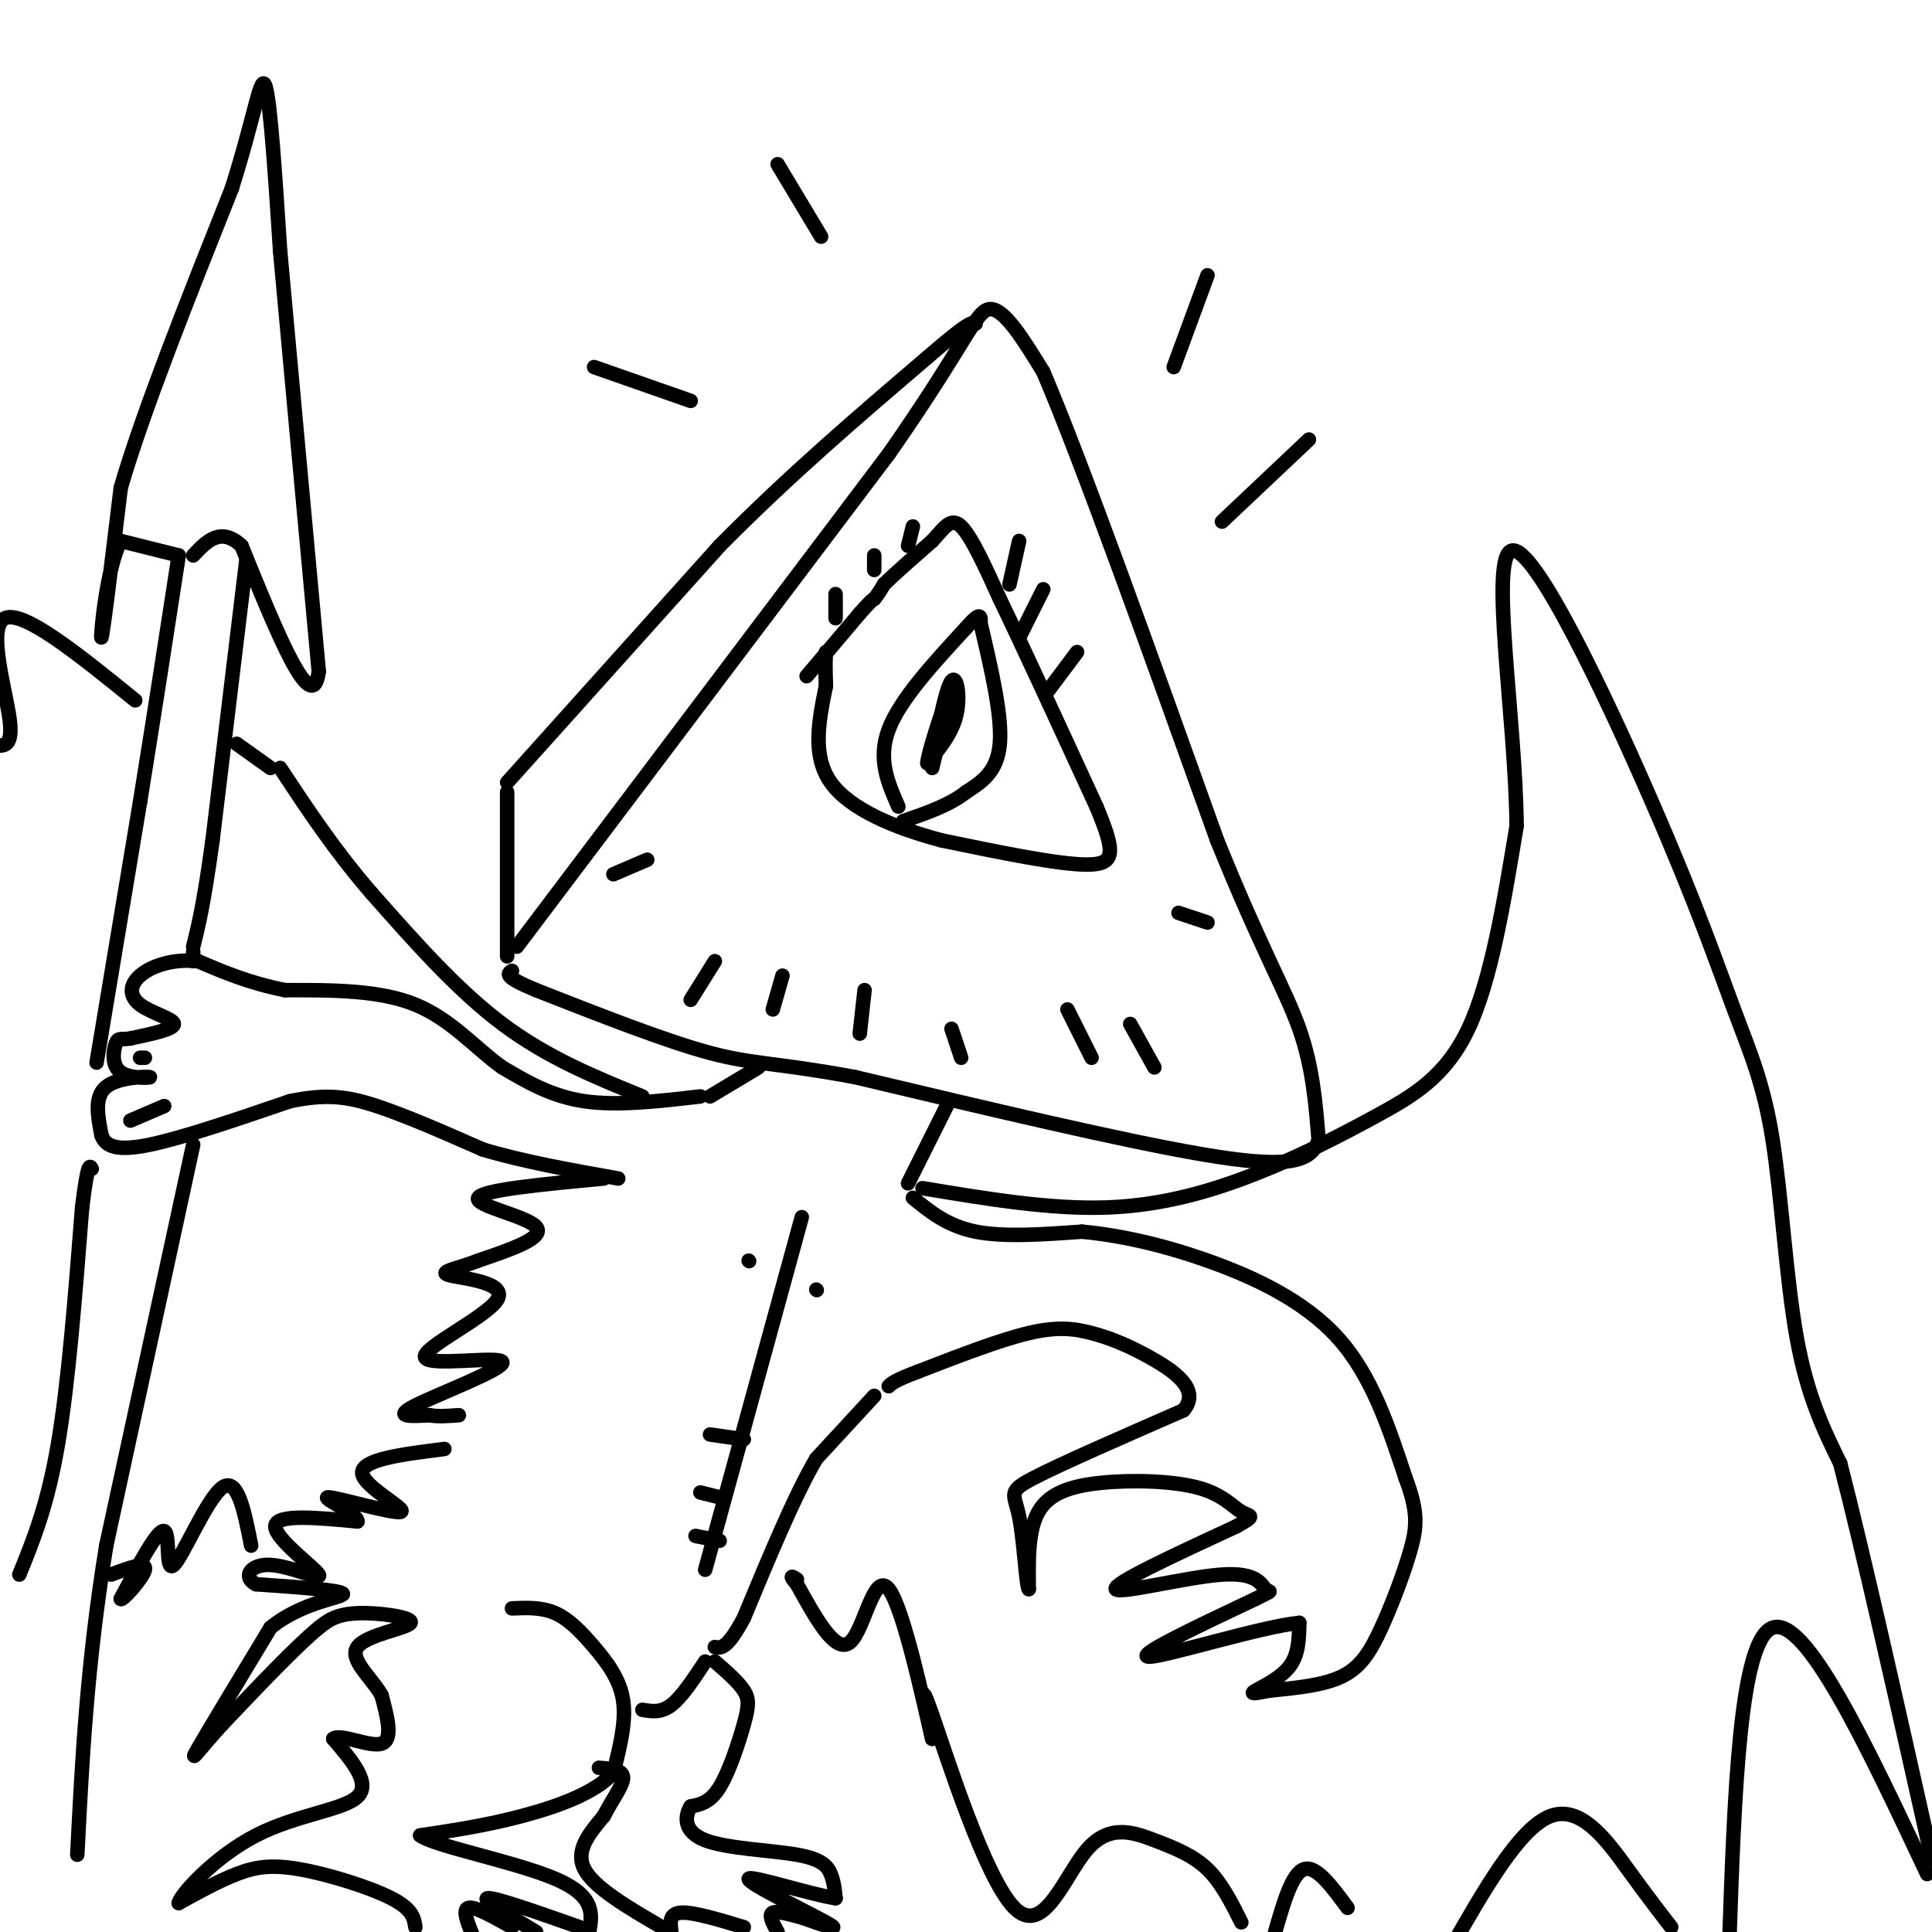 <svg viewBox='0 0 400 400' version='1.1' xmlns='http://www.w3.org/2000/svg' xmlns:xlink='http://www.w3.org/1999/xlink'><g fill='none' stroke='rgb(0,0,0)' stroke-width='3' stroke-linecap='round' stroke-linejoin='round'><path d='M107,196c0.000,0.000 77.000,-102.000 77,-102'/><path d='M184,94c16.156,-23.111 18.044,-29.889 21,-30c2.956,-0.111 6.978,6.444 11,13'/><path d='M216,77c7.833,18.333 21.917,57.667 36,97'/><path d='M252,174c9.200,22.733 14.200,31.067 17,39c2.800,7.933 3.400,15.467 4,23'/><path d='M273,236c-1.511,4.956 -7.289,5.844 -24,3c-16.711,-2.844 -44.356,-9.422 -72,-16'/><path d='M177,223c-16.267,-3.022 -20.933,-2.578 -30,-5c-9.067,-2.422 -22.533,-7.711 -36,-13'/><path d='M111,205c-6.833,-2.833 -5.917,-3.417 -5,-4'/><path d='M105,198c0.000,0.000 0.000,-34.000 0,-34'/><path d='M105,162c0.000,0.000 44.000,-49.000 44,-49'/><path d='M149,113c14.500,-14.667 28.750,-26.833 43,-39'/><path d='M192,74c8.833,-7.667 9.417,-7.333 10,-7'/><path d='M167,140c0.000,0.000 11.000,-13.000 11,-13'/><path d='M178,127c2.333,-2.667 2.667,-2.833 3,-3'/><path d='M181,124c0.833,-1.000 1.417,-2.000 2,-3'/><path d='M183,121c2.000,-2.000 6.000,-5.500 10,-9'/><path d='M193,112c2.533,-2.733 3.867,-5.067 6,-3c2.133,2.067 5.067,8.533 8,15'/><path d='M207,124c4.667,9.667 12.333,26.333 20,43'/><path d='M227,167c4.000,9.578 4.000,12.022 -2,12c-6.000,-0.022 -18.000,-2.511 -30,-5'/><path d='M195,174c-9.733,-2.556 -19.067,-6.444 -23,-12c-3.933,-5.556 -2.467,-12.778 -1,-20'/><path d='M171,142c-0.167,-4.500 -0.083,-5.750 0,-7'/><path d='M186,167c-2.167,-4.917 -4.333,-9.833 -2,-16c2.333,-6.167 9.167,-13.583 16,-21'/><path d='M200,130c3.167,-3.667 3.083,-2.333 3,-1'/><path d='M203,129c2.250,9.583 4.500,19.167 4,25c-0.500,5.833 -3.750,7.917 -7,10'/><path d='M200,164c-3.333,2.667 -8.167,4.333 -13,6'/><path d='M217,143c0.000,0.000 6.000,-8.000 6,-8'/><path d='M211,132c0.000,0.000 5.000,-10.000 5,-10'/><path d='M209,121c0.000,0.000 2.000,-9.000 2,-9'/><path d='M189,109c0.000,0.000 -1.000,4.000 -1,4'/><path d='M181,115c0.000,0.000 0.000,3.000 0,3'/><path d='M173,123c0.000,0.000 0.000,5.000 0,5'/><path d='M193,157c1.444,-7.311 2.889,-14.622 4,-16c1.111,-1.378 1.889,3.178 1,7c-0.889,3.822 -3.444,6.911 -6,10'/><path d='M192,158c0.089,-1.956 3.311,-11.844 4,-13c0.689,-1.156 -1.156,6.422 -3,14'/><path d='M196,229c0.000,0.000 -8.000,16.000 -8,16'/><path d='M157,221c0.000,0.000 -10.000,6.000 -10,6'/><path d='M189,248c3.583,2.917 7.167,5.833 13,7c5.833,1.167 13.917,0.583 22,0'/><path d='M224,255c7.845,0.750 16.458,2.625 26,6c9.542,3.375 20.012,8.250 27,16c6.988,7.750 10.494,18.375 14,29'/><path d='M291,306c2.676,7.064 2.367,10.223 1,15c-1.367,4.777 -3.791,11.171 -6,16c-2.209,4.829 -4.203,8.094 -8,10c-3.797,1.906 -9.399,2.453 -15,3'/><path d='M263,350c-3.393,0.655 -4.375,0.792 -3,0c1.375,-0.792 5.107,-2.512 7,-5c1.893,-2.488 1.946,-5.744 2,-9'/><path d='M269,336c-7.556,0.689 -27.444,6.911 -31,7c-3.556,0.089 9.222,-5.956 22,-12'/><path d='M260,331c3.971,-2.038 2.900,-1.134 2,-2c-0.900,-0.866 -1.627,-3.502 -9,-3c-7.373,0.502 -21.392,4.144 -22,3c-0.608,-1.144 12.196,-7.072 25,-13'/><path d='M256,316c4.369,-2.415 2.792,-1.954 1,-3c-1.792,-1.046 -3.800,-3.600 -9,-5c-5.200,-1.400 -13.592,-1.646 -20,-1c-6.408,0.646 -10.831,2.185 -13,6c-2.169,3.815 -2.085,9.908 -2,16'/><path d='M213,329c-0.571,-0.607 -1.000,-10.125 -2,-15c-1.000,-4.875 -2.571,-5.107 3,-8c5.571,-2.893 18.286,-8.446 31,-14'/><path d='M245,292c3.804,-4.380 -2.187,-8.329 -7,-11c-4.813,-2.671 -8.450,-4.065 -12,-5c-3.550,-0.935 -7.014,-1.410 -13,0c-5.986,1.410 -14.493,4.705 -23,8'/><path d='M190,284c-4.833,1.833 -5.417,2.417 -6,3'/><path d='M145,227c-8.583,1.000 -17.167,2.000 -24,1c-6.833,-1.000 -11.917,-4.000 -17,-7'/><path d='M104,221c-5.444,-3.844 -10.556,-9.956 -18,-13c-7.444,-3.044 -17.222,-3.022 -27,-3'/><path d='M59,205c-7.500,-1.500 -12.750,-3.750 -18,-6'/><path d='M41,199c-5.362,-0.558 -9.767,1.046 -12,3c-2.233,1.954 -2.293,4.257 0,6c2.293,1.743 6.941,2.927 7,4c0.059,1.073 -4.470,2.037 -9,3'/><path d='M27,215c-1.997,0.343 -2.491,-0.300 -3,1c-0.509,1.300 -1.033,4.544 1,6c2.033,1.456 6.624,1.123 6,1c-0.624,-0.123 -6.464,-0.035 -9,2c-2.536,2.035 -1.768,6.018 -1,10'/><path d='M21,235c0.778,2.400 3.222,3.400 10,2c6.778,-1.400 17.889,-5.200 29,-9'/><path d='M60,228c7.533,-1.578 11.867,-1.022 18,1c6.133,2.022 14.067,5.511 22,9'/><path d='M100,238c8.333,2.500 18.167,4.250 28,6'/><path d='M27,232c0.000,0.000 7.000,-3.000 7,-3'/><path d='M29,219c0.000,0.000 1.000,0.000 1,0'/><path d='M40,237c0.000,0.000 -18.000,83.000 -18,83'/><path d='M22,320c-4.000,24.500 -5.000,44.250 -6,64'/><path d='M4,326c2.917,-7.167 5.833,-14.333 8,-27c2.167,-12.667 3.583,-30.833 5,-49'/><path d='M17,250c1.167,-9.500 1.583,-8.750 2,-8'/><path d='M20,220c0.000,0.000 9.000,-54.000 9,-54'/><path d='M29,166c2.833,-17.500 5.417,-34.250 8,-51'/><path d='M37,115c0.000,0.000 -12.000,-3.000 -12,-3'/><path d='M25,112c-2.933,5.356 -4.267,20.244 -4,20c0.267,-0.244 2.133,-15.622 4,-31'/><path d='M25,101c4.500,-15.500 13.750,-38.750 23,-62'/><path d='M48,39c5.000,-15.822 6.000,-24.378 7,-21c1.000,3.378 2.000,18.689 3,34'/><path d='M58,52c1.833,20.167 4.917,53.583 8,87'/><path d='M66,139c-1.333,10.167 -8.667,-7.917 -16,-26'/><path d='M50,113c-4.333,-4.000 -7.167,-1.000 -10,2'/><path d='M51,116c0.000,0.000 -7.000,58.000 -7,58'/><path d='M44,174c-1.833,13.333 -2.917,17.667 -4,22'/><path d='M40,197c0.000,0.000 0.000,2.000 0,2'/><path d='M125,244c-12.578,1.178 -25.156,2.356 -26,4c-0.844,1.644 10.044,3.756 12,6c1.956,2.244 -5.022,4.622 -12,7'/><path d='M99,261c-4.157,1.660 -8.550,2.308 -6,3c2.550,0.692 12.042,1.426 10,5c-2.042,3.574 -15.620,9.989 -15,12c0.620,2.011 15.436,-0.382 16,1c0.564,1.382 -13.125,6.538 -18,9c-4.875,2.462 -0.938,2.231 3,2'/><path d='M89,293c1.500,0.333 3.750,0.167 6,0'/><path d='M166,252c0.000,0.000 -20.000,73.000 -20,73'/><path d='M155,261c0.000,0.000 0.100,0.100 0.1,0.1'/><path d='M169,267c0.000,0.000 0.100,0.100 0.1,0.1'/><path d='M147,297c0.000,0.000 7.000,1.000 7,1'/><path d='M145,309c0.000,0.000 4.000,1.000 4,1'/><path d='M144,318c0.000,0.000 5.000,1.000 5,1'/><path d='M181,289c0.000,0.000 -12.000,13.000 -12,13'/><path d='M169,302c-4.500,7.667 -9.750,20.333 -15,33'/><path d='M154,335c-3.500,6.500 -4.750,6.250 -6,6'/><path d='M106,333c3.089,-0.131 6.179,-0.262 9,1c2.821,1.262 5.375,3.917 8,7c2.625,3.083 5.321,6.595 6,11c0.679,4.405 -0.661,9.702 -2,15'/><path d='M127,367c-3.600,4.156 -11.600,7.044 -19,9c-7.400,1.956 -14.200,2.978 -21,4'/><path d='M87,380c2.644,2.133 19.756,5.467 28,9c8.244,3.533 7.622,7.267 7,11'/><path d='M120,399c-8.750,-3.083 -17.500,-6.167 -19,-6c-1.500,0.167 4.250,3.583 10,7'/><path d='M106,399c-3.833,-2.167 -7.667,-4.333 -9,-4c-1.333,0.333 -0.167,3.167 1,6'/><path d='M86,399c-0.280,-1.863 -0.560,-3.726 -5,-6c-4.440,-2.274 -13.042,-4.958 -19,-6c-5.958,-1.042 -9.274,-0.440 -13,1c-3.726,1.440 -7.863,3.720 -12,6'/><path d='M37,394c0.452,-1.905 7.583,-9.667 16,-14c8.417,-4.333 18.119,-5.238 21,-8c2.881,-2.762 -1.060,-7.381 -5,-12'/><path d='M69,360c1.444,-1.200 7.556,1.800 10,1c2.444,-0.800 1.222,-5.400 0,-10'/><path d='M79,351c-1.949,-3.550 -6.821,-7.426 -5,-10c1.821,-2.574 10.337,-3.847 11,-5c0.663,-1.153 -6.525,-2.187 -11,-2c-4.475,0.187 -6.238,1.593 -8,3'/><path d='M66,337c-4.667,3.833 -12.333,11.917 -20,20'/><path d='M46,357c-4.889,5.333 -7.111,8.667 -5,5c2.111,-3.667 8.556,-14.333 15,-25'/><path d='M56,337c6.467,-5.356 15.133,-6.244 15,-7c-0.133,-0.756 -9.067,-1.378 -18,-2'/><path d='M53,328c-2.909,-1.493 -1.182,-4.225 3,-4c4.182,0.225 10.818,3.407 10,2c-0.818,-1.407 -9.091,-7.402 -9,-10c0.091,-2.598 8.545,-1.799 17,-1'/><path d='M74,315c0.180,-1.581 -7.869,-5.032 -6,-5c1.869,0.032 13.657,3.547 15,3c1.343,-0.547 -7.759,-5.156 -8,-8c-0.241,-2.844 8.380,-3.922 17,-5'/><path d='M146,344c-2.417,3.667 -4.833,7.333 -7,9c-2.167,1.667 -4.083,1.333 -6,1'/><path d='M148,344c2.423,2.107 4.845,4.214 6,6c1.155,1.786 1.042,3.250 0,7c-1.042,3.750 -3.012,9.786 -5,13c-1.988,3.214 -3.994,3.607 -6,4'/><path d='M143,374c-1.292,2.070 -1.522,5.246 3,7c4.522,1.754 13.794,2.088 19,3c5.206,0.912 6.344,2.404 7,4c0.656,1.596 0.828,3.298 1,5'/><path d='M173,393c-4.929,-0.679 -17.750,-4.875 -18,-4c-0.250,0.875 12.071,6.821 16,9c3.929,2.179 -0.536,0.589 -5,-1'/><path d='M166,397c-2.156,-0.556 -5.044,-1.444 -6,-1c-0.956,0.444 0.022,2.222 1,4'/><path d='M154,399c-5.250,-1.583 -10.500,-3.167 -13,-3c-2.500,0.167 -2.250,2.083 -2,4'/><path d='M137,399c-7.000,-4.083 -14.000,-8.167 -16,-12c-2.000,-3.833 1.000,-7.417 4,-11'/><path d='M125,376c1.733,-3.400 4.067,-6.400 4,-8c-0.067,-1.600 -2.533,-1.800 -5,-2'/><path d='M191,246c13.172,2.196 26.344,4.392 38,4c11.656,-0.392 21.794,-3.373 31,-7c9.206,-3.627 17.478,-7.900 25,-12c7.522,-4.100 14.292,-8.029 19,-18c4.708,-9.971 7.354,-25.986 10,-42'/><path d='M314,171c-0.194,-21.941 -5.680,-55.793 -1,-57c4.680,-1.207 19.525,30.232 29,52c9.475,21.768 13.581,33.866 17,43c3.419,9.134 6.151,15.305 8,27c1.849,11.695 2.814,28.913 5,41c2.186,12.087 5.593,19.044 9,26'/><path d='M381,303c4.667,18.000 11.833,50.000 19,82'/><path d='M399,388c-12.583,-26.750 -25.167,-53.500 -32,-51c-6.833,2.500 -7.917,34.250 -9,66'/><path d='M346,399c-2.489,-3.222 -4.978,-6.444 -9,-12c-4.022,-5.556 -9.578,-13.444 -16,-11c-6.422,2.444 -13.711,15.222 -21,28'/><path d='M279,395c-3.250,-4.417 -6.500,-8.833 -9,-8c-2.500,0.833 -4.250,6.917 -6,13'/><path d='M257,398c-2.052,-4.094 -4.104,-8.188 -7,-11c-2.896,-2.812 -6.635,-4.342 -11,-6c-4.365,-1.658 -9.356,-3.444 -14,2c-4.644,5.444 -8.943,18.120 -15,12c-6.057,-6.120 -13.874,-31.034 -17,-40c-3.126,-8.966 -1.563,-1.983 0,5'/><path d='M193,360c-1.690,-7.036 -5.917,-27.125 -9,-31c-3.083,-3.875 -5.024,8.464 -8,11c-2.976,2.536 -6.988,-4.732 -11,-12'/><path d='M165,328c-1.833,-2.167 -0.917,-1.583 0,-1'/><path d='M133,227c-9.833,-4.000 -19.667,-8.000 -29,-15c-9.333,-7.000 -18.167,-17.000 -27,-27'/><path d='M77,185c-7.667,-8.833 -13.333,-17.417 -19,-26'/><path d='M56,159c0.000,0.000 -7.000,-5.000 -7,-5'/><path d='M28,145c-11.600,-9.400 -23.200,-18.800 -27,-17c-3.800,1.800 0.200,14.800 1,21c0.800,6.200 -1.600,5.600 -4,5'/><path d='M52,320c-1.411,-7.173 -2.821,-14.345 -6,-12c-3.179,2.345 -8.125,14.208 -10,16c-1.875,1.792 -0.679,-6.488 -2,-7c-1.321,-0.512 -5.161,6.744 -9,14'/><path d='M25,331c0.022,0.800 4.578,-4.200 5,-6c0.422,-1.800 -3.289,-0.400 -7,1'/><path d='M148,199c0.000,0.000 -5.000,8.000 -5,8'/><path d='M162,202c0.000,0.000 -2.000,7.000 -2,7'/><path d='M179,205c0.000,0.000 -1.000,9.000 -1,9'/><path d='M197,213c0.000,0.000 2.000,6.000 2,6'/><path d='M221,209c0.000,0.000 5.000,10.000 5,10'/><path d='M234,212c0.000,0.000 5.000,9.000 5,9'/><path d='M244,189c0.000,0.000 6.000,2.000 6,2'/><path d='M134,178c0.000,0.000 -7.000,3.000 -7,3'/><path d='M253,108c0.000,0.000 18.000,-17.000 18,-17'/><path d='M243,76c0.000,0.000 7.000,-19.000 7,-19'/><path d='M170,49c0.000,0.000 -9.000,-15.000 -9,-15'/><path d='M143,83c0.000,0.000 -20.000,-7.000 -20,-7'/></g>
</svg>